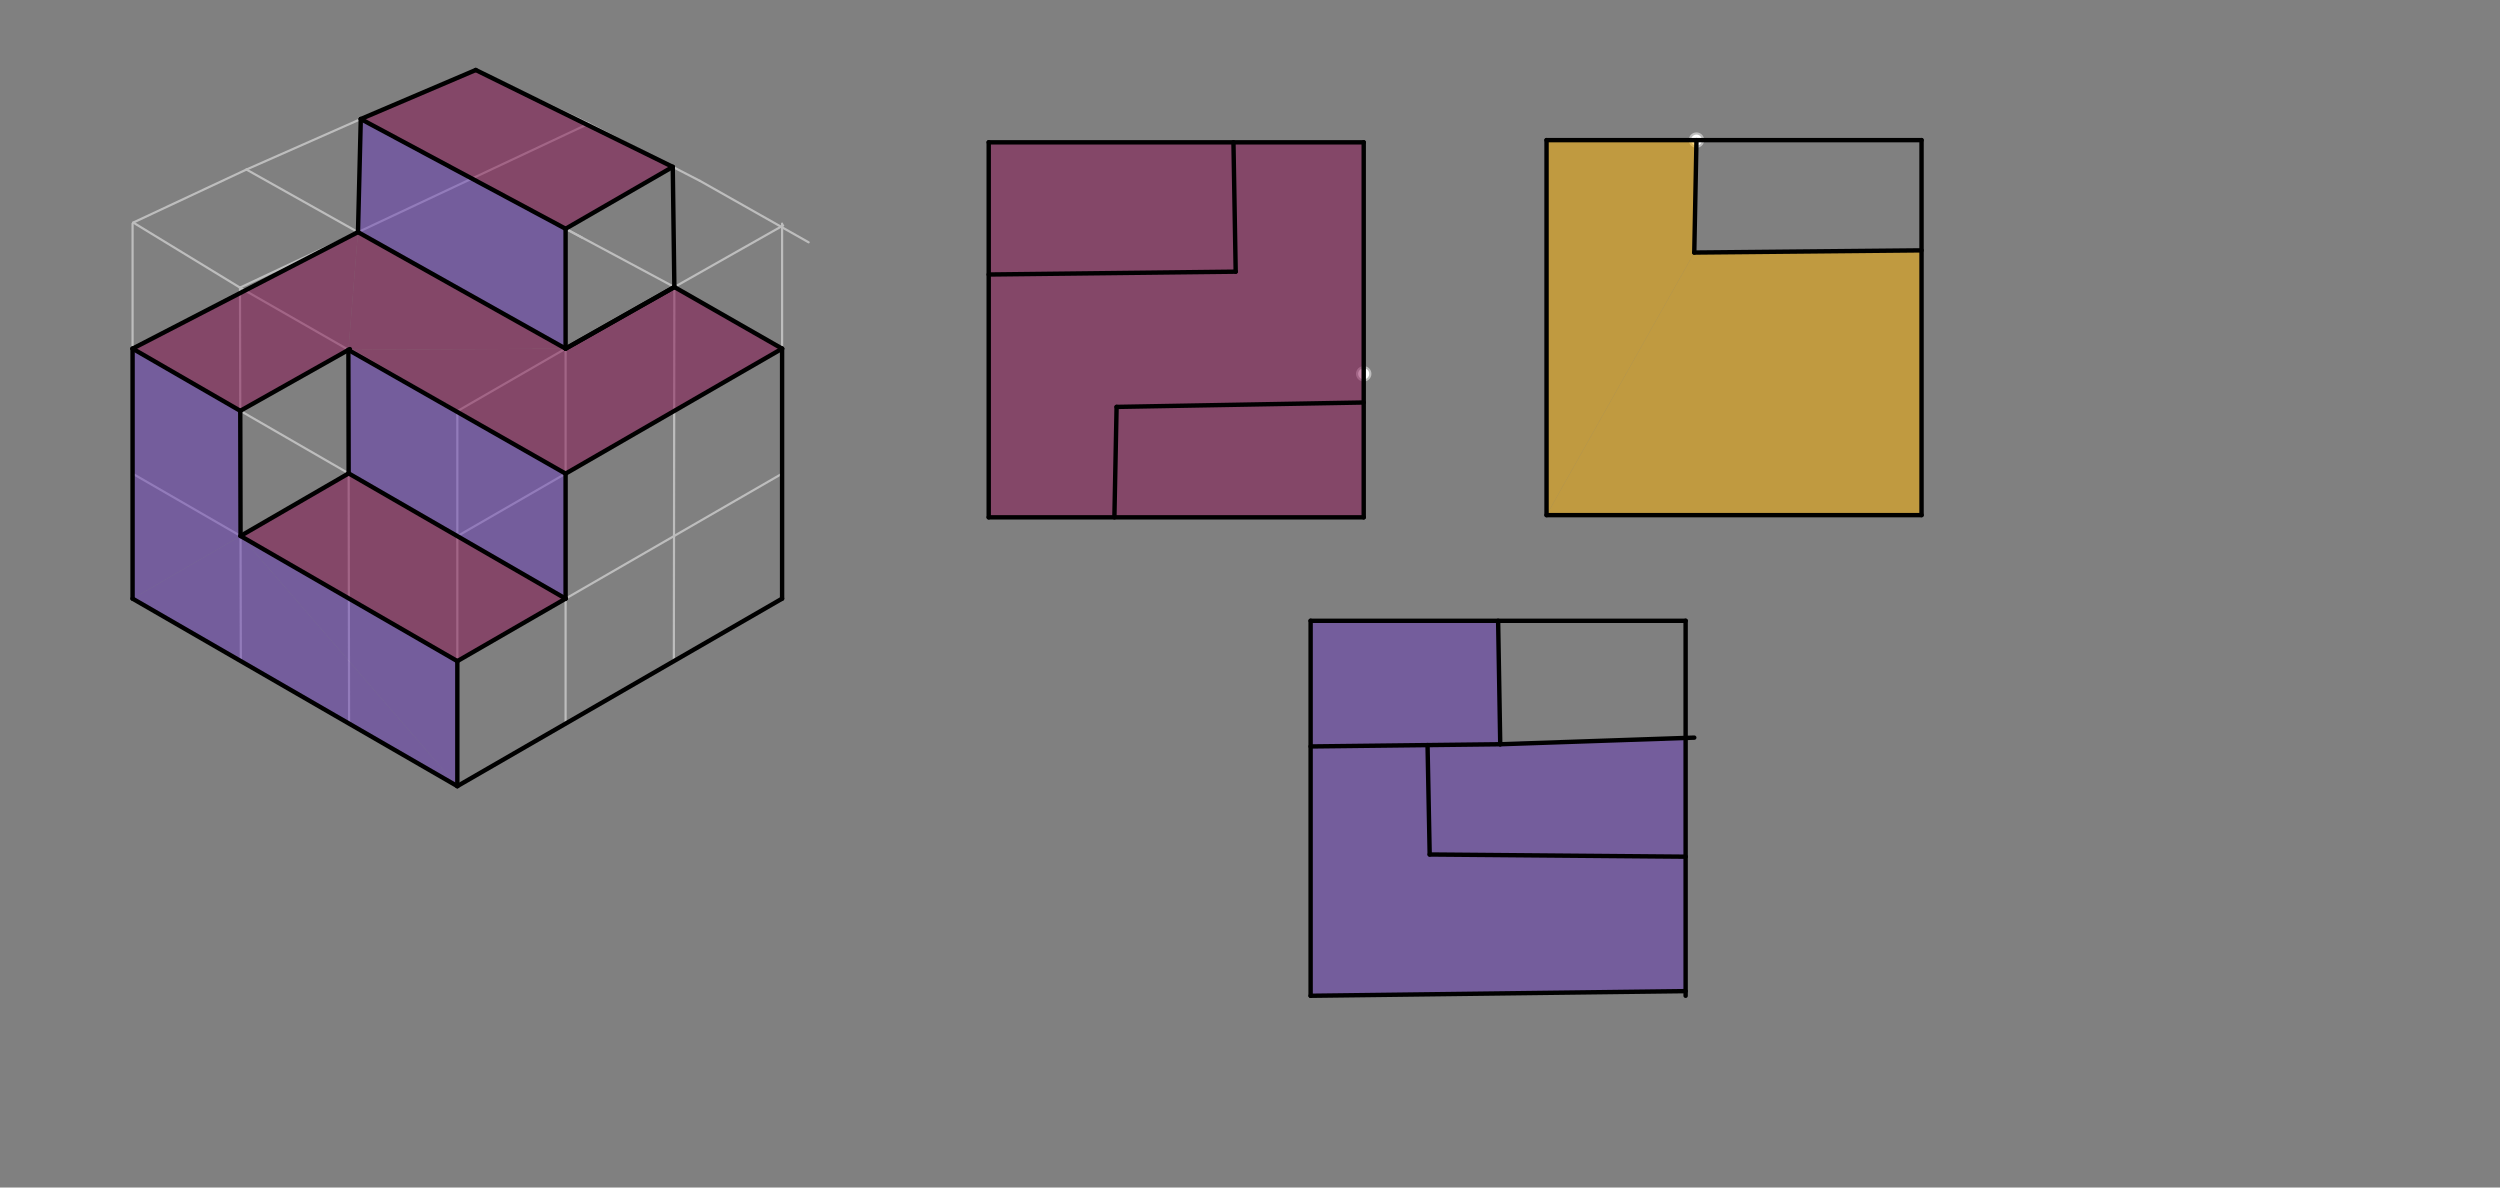 <svg xmlns="http://www.w3.org/2000/svg" class="svg--1it" height="100%" preserveAspectRatio="xMidYMid meet" viewBox="0 0 1133.858 538.583" width="100%"><rect x="0" y="0" width="1133.858" height="538.583" fill="#808080" stroke="none"/><defs><marker id="marker-arrow" markerHeight="16" markerUnits="userSpaceOnUse" markerWidth="24" orient="auto-start-reverse" refX="24" refY="4" viewBox="0 0 24 8"><path d="M 0 0 L 24 4 L 0 8 z" stroke="inherit"></path></marker></defs><g class="aux-layer--1FB"><g class="element--2qn"><line stroke="#BDBDBD" stroke-dasharray="none" stroke-linecap="round" stroke-width="1" x1="207.422" x2="256.519" y1="356.547" y2="328.2"></line></g><g class="element--2qn"><line stroke="#BDBDBD" stroke-dasharray="none" stroke-linecap="round" stroke-width="1" x1="256.519" x2="305.617" y1="328.2" y2="299.854"></line></g><g class="element--2qn"><line stroke="#BDBDBD" stroke-dasharray="none" stroke-linecap="round" stroke-width="1" x1="305.617" x2="354.714" y1="299.854" y2="271.508"></line></g><g class="element--2qn"><line stroke="#BDBDBD" stroke-dasharray="none" stroke-linecap="round" stroke-width="1" x1="207.422" x2="158.324" y1="356.547" y2="328.2"></line></g><g class="element--2qn"><line stroke="#BDBDBD" stroke-dasharray="none" stroke-linecap="round" stroke-width="1" x1="158.324" x2="109.227" y1="328.2" y2="299.854"></line></g><g class="element--2qn"><line stroke="#BDBDBD" stroke-dasharray="none" stroke-linecap="round" stroke-width="1" x1="109.227" x2="60.129" y1="299.854" y2="271.508"></line></g><g class="element--2qn"><line stroke="#BDBDBD" stroke-dasharray="none" stroke-linecap="round" stroke-width="1" x1="60.129" x2="60.129" y1="271.508" y2="214.815"></line></g><g class="element--2qn"><line stroke="#BDBDBD" stroke-dasharray="none" stroke-linecap="round" stroke-width="1" x1="60.129" x2="60.129" y1="214.815" y2="158.122"></line></g><g class="element--2qn"><line stroke="#BDBDBD" stroke-dasharray="none" stroke-linecap="round" stroke-width="1" x1="60.129" x2="60.129" y1="158.122" y2="101.429"></line></g><g class="element--2qn"><line stroke="#BDBDBD" stroke-dasharray="none" stroke-linecap="round" stroke-width="1" x1="207.422" x2="207.422" y1="356.547" y2="299.854"></line></g><g class="element--2qn"><line stroke="#BDBDBD" stroke-dasharray="none" stroke-linecap="round" stroke-width="1" x1="207.422" x2="207.422" y1="299.854" y2="243.161"></line></g><g class="element--2qn"><line stroke="#BDBDBD" stroke-dasharray="none" stroke-linecap="round" stroke-width="1" x1="207.422" x2="207.422" y1="243.161" y2="186.468"></line></g><g class="element--2qn"><line stroke="#BDBDBD" stroke-dasharray="none" stroke-linecap="round" stroke-width="1" x1="354.714" x2="354.714" y1="271.508" y2="214.815"></line></g><g class="element--2qn"><line stroke="#BDBDBD" stroke-dasharray="none" stroke-linecap="round" stroke-width="1" x1="354.714" x2="354.714" y1="214.815" y2="158.122"></line></g><g class="element--2qn"><line stroke="#BDBDBD" stroke-dasharray="none" stroke-linecap="round" stroke-width="1" x1="354.714" x2="354.714" y1="158.122" y2="101.429"></line></g><g class="element--2qn"><line stroke="#BDBDBD" stroke-dasharray="none" stroke-linecap="round" stroke-width="1" x1="207.422" x2="256.519" y1="186.468" y2="158.122"></line></g><g class="element--2qn"><line stroke="#BDBDBD" stroke-dasharray="none" stroke-linecap="round" stroke-width="1" x1="256.519" x2="305.851" y1="158.122" y2="130.185"></line></g><g class="element--2qn"><line stroke="#BDBDBD" stroke-dasharray="none" stroke-linecap="round" stroke-width="1" x1="305.851" x2="355.183" y1="130.185" y2="102.248"></line></g><g class="element--2qn"><line stroke="#BDBDBD" stroke-dasharray="none" stroke-linecap="round" stroke-width="1" x1="207.422" x2="158.025" y1="186.468" y2="158.646"></line></g><g class="element--2qn"><line stroke="#BDBDBD" stroke-dasharray="none" stroke-linecap="round" stroke-width="1" x1="158.025" x2="108.841" y1="158.646" y2="130.451"></line></g><g class="element--2qn"><line stroke="#BDBDBD" stroke-dasharray="none" stroke-linecap="round" stroke-width="1" x1="108.841" x2="60.432" y1="130.451" y2="100.944"></line></g><g class="element--2qn"><line stroke="#BDBDBD" stroke-dasharray="none" stroke-linecap="round" stroke-width="1" x1="60.432" x2="111.77" y1="100.944" y2="76.892"></line></g><g class="element--2qn"><line stroke="#BDBDBD" stroke-dasharray="none" stroke-linecap="round" stroke-width="1" x1="111.77" x2="163.631" y1="76.892" y2="53.988"></line></g><g class="element--2qn"><line stroke="#BDBDBD" stroke-dasharray="none" stroke-linecap="round" stroke-width="1" x1="163.631" x2="215.779" y1="53.988" y2="31.748"></line></g><g class="element--2qn"><line stroke="#BDBDBD" stroke-dasharray="none" stroke-linecap="round" stroke-width="1" x1="215.779" x2="266.982" y1="31.748" y2="56.085"></line></g><g class="element--2qn"><line stroke="#BDBDBD" stroke-dasharray="none" stroke-linecap="round" stroke-width="1" x1="266.982" x2="317.404" y1="56.085" y2="82.004"></line></g><g class="element--2qn"><line stroke="#BDBDBD" stroke-dasharray="none" stroke-linecap="round" stroke-width="1" x1="317.404" x2="366.751" y1="82.004" y2="109.913"></line></g><g class="element--2qn"><line stroke="#BDBDBD" stroke-dasharray="none" stroke-linecap="round" stroke-width="1" x1="256.519" x2="256.519" y1="158.122" y2="328.2"></line></g><g class="element--2qn"><line stroke="#BDBDBD" stroke-dasharray="none" stroke-linecap="round" stroke-width="1" x1="305.851" x2="305.617" y1="130.185" y2="299.854"></line></g><g class="element--2qn"><line stroke="#BDBDBD" stroke-dasharray="none" stroke-linecap="round" stroke-width="1" x1="207.422" x2="354.714" y1="243.161" y2="158.122"></line></g><g class="element--2qn"><line stroke="#BDBDBD" stroke-dasharray="none" stroke-linecap="round" stroke-width="1" x1="207.422" x2="354.714" y1="299.854" y2="214.815"></line></g><g class="element--2qn"><line stroke="#BDBDBD" stroke-dasharray="none" stroke-linecap="round" stroke-width="1" x1="207.422" x2="60.129" y1="243.161" y2="158.122"></line></g><g class="element--2qn"><line stroke="#BDBDBD" stroke-dasharray="none" stroke-linecap="round" stroke-width="1" x1="207.422" x2="60.129" y1="299.854" y2="214.815"></line></g><g class="element--2qn"><line stroke="#BDBDBD" stroke-dasharray="none" stroke-linecap="round" stroke-width="1" x1="158.025" x2="158.324" y1="158.646" y2="328.2"></line></g><g class="element--2qn"><line stroke="#BDBDBD" stroke-dasharray="none" stroke-linecap="round" stroke-width="1" x1="108.841" x2="109.227" y1="130.451" y2="299.854"></line></g><g class="element--2qn"><line stroke="#BDBDBD" stroke-dasharray="none" stroke-linecap="round" stroke-width="1" x1="108.841" x2="266.982" y1="130.451" y2="56.085"></line></g><g class="element--2qn"><line stroke="#BDBDBD" stroke-dasharray="none" stroke-linecap="round" stroke-width="1" x1="256.519" x2="111.77" y1="158.122" y2="76.892"></line></g><g class="element--2qn"><line stroke="#BDBDBD" stroke-dasharray="none" stroke-linecap="round" stroke-width="1" x1="305.851" x2="163.631" y1="130.185" y2="53.988"></line></g><g class="element--2qn"><line stroke="#BDBDBD" stroke-dasharray="none" stroke-linecap="round" stroke-width="1" x1="256.519" x2="158.327" y1="214.815" y2="158.123"></line></g><g class="element--2qn"><line stroke="#BDBDBD" stroke-dasharray="none" stroke-linecap="round" stroke-width="1" x1="256.519" x2="158.124" y1="271.508" y2="214.699"></line></g><g class="element--2qn"><line stroke="#BDBDBD" stroke-dasharray="none" stroke-linecap="round" stroke-width="1" x1="158.684" x2="158.124" y1="158.329" y2="214.699"></line></g><g class="element--2qn"><line stroke="#BDBDBD" stroke-dasharray="none" stroke-linecap="round" stroke-width="1" x1="108.968" x2="158.684" y1="186.319" y2="158.329"></line></g><g class="element--2qn"><line stroke="#BDBDBD" stroke-dasharray="none" stroke-linecap="round" stroke-width="1" x1="109.098" x2="158.124" y1="243.086" y2="214.699"></line></g><g class="element--2qn"><line stroke="#BDBDBD" stroke-dasharray="none" stroke-linecap="round" stroke-width="1" x1="354.714" x2="305.851" y1="158.122" y2="130.185"></line></g><g class="element--2qn"><line stroke="#BDBDBD" stroke-dasharray="none" stroke-linecap="round" stroke-width="1" x1="256.519" x2="305.851" y1="158.122" y2="130.185"></line></g><g class="element--2qn"><line stroke="#BDBDBD" stroke-dasharray="none" stroke-linecap="round" stroke-width="1" x1="256.519" x2="162.362" y1="158.122" y2="105.283"></line></g><g class="element--2qn"><line stroke="#BDBDBD" stroke-dasharray="none" stroke-linecap="round" stroke-width="1" x1="60.129" x2="162.362" y1="158.122" y2="105.283"></line></g><g class="element--2qn"><line stroke="#BDBDBD" stroke-dasharray="none" stroke-linecap="round" stroke-width="1" x1="162.362" x2="163.631" y1="105.283" y2="53.988"></line></g><g class="element--2qn"><line stroke="#BDBDBD" stroke-dasharray="none" stroke-linecap="round" stroke-width="1" x1="163.631" x2="215.779" y1="53.988" y2="31.748"></line></g><g class="element--2qn"><line stroke="#BDBDBD" stroke-dasharray="none" stroke-linecap="round" stroke-width="1" x1="163.631" x2="263.923" y1="53.988" y2="107.722"></line></g><g class="element--2qn"><line stroke="#BDBDBD" stroke-dasharray="none" stroke-linecap="round" stroke-width="1" x1="256.519" x2="256.519" y1="158.122" y2="103.262"></line></g><g class="element--2qn"><line stroke="#BDBDBD" stroke-dasharray="none" stroke-linecap="round" stroke-width="1" x1="256.519" x2="305.556" y1="103.755" y2="75.443"></line></g><g class="element--2qn"><line stroke="#BDBDBD" stroke-dasharray="none" stroke-linecap="round" stroke-width="1" x1="305.125" x2="305.851" y1="75.692" y2="130.185"></line></g><g class="element--2qn"><line stroke="#BDBDBD" stroke-dasharray="none" stroke-linecap="round" stroke-width="1" x1="769.422" x2="768.422" y1="63.547" y2="114.547"></line></g><g class="element--2qn"><line stroke="#BDBDBD" stroke-dasharray="none" stroke-linecap="round" stroke-width="1" x1="768.422" x2="871.501" y1="114.547" y2="113.547"></line></g><g class="element--2qn"><circle cx="618.501" cy="169.547" r="3" stroke="#BDBDBD" stroke-width="1" fill="#ffffff"></circle>}</g><g class="element--2qn"><circle cx="769.422" cy="63.547" r="3" stroke="#BDBDBD" stroke-width="1" fill="#ffffff"></circle>}</g></g><g class="main-layer--3Vd"><g class="element--2qn"><g fill="#880E4F" opacity="0.5"><path d="M 448.422 64.547 L 618.501 64.547 L 618.501 234.626 L 448.422 234.626 L 448.422 64.547 Z" stroke="none"></path></g></g><g class="element--2qn"><g fill="#880E4F" opacity="0.5"><path d="M 108.968 186.319 L 60.129 158.122 L 162.362 105.283 L 158.025 158.7 L 108.968 186.319 Z" stroke="none"></path></g></g><g class="element--2qn"><g fill="#880E4F" opacity="0.5"><path d="M 162.362 105.283 L 256.519 158.122 L 158.025 158.7 L 162.362 105.283 Z" stroke="none"></path></g></g><g class="element--2qn"><g fill="#880E4F" opacity="0.5"><path d="M 158.025 158.7 L 256.519 214.815 L 354.714 158.122 L 305.851 130.185 L 256.519 158.122 L 158.025 158.7 Z" stroke="none"></path></g></g><g class="element--2qn"><g fill="#880E4F" opacity="0.5"><path d="M 256.519 103.755 L 163.631 53.988 L 215.779 31.748 L 305.125 75.692 L 256.519 103.755 Z" stroke="none"></path></g></g><g class="element--2qn"><g fill="#880E4F" opacity="0.5"><path d="M 256.519 271.508 L 158.124 214.699 L 109.098 243.086 L 207.422 299.854 L 256.519 271.508 Z" stroke="none"></path></g></g><g class="element--2qn"><g fill="#FFB300" opacity="0.5"><path d="M 769.422 63.547 L 701.422 63.547 L 701.422 233.626 L 768.422 114.547 L 769.422 63.547 Z" stroke="none"></path></g></g><g class="element--2qn"><g fill="#FFB300" opacity="0.5"><path d="M 768.422 114.547 L 871.501 113.547 L 871.501 233.626 L 701.422 233.626 L 768.422 114.547 Z" stroke="none"></path></g></g><g class="element--2qn"><g fill="#673AB7" opacity="0.5"><path d="M 594.422 281.547 L 679.461 281.547 L 680.422 337.547 L 594.422 338.547 L 594.422 281.547 Z" stroke="none"></path></g></g><g class="element--2qn"><g fill="#673AB7" opacity="0.5"><path d="M 594.422 338.547 L 764.501 334.681 L 764.488 449.521 L 594.422 451.626 L 594.422 338.547 Z" stroke="none"></path></g></g><g class="element--2qn"><g fill="#673AB7" opacity="0.5"><path d="M 256.519 214.815 L 158.025 158.7 L 158.124 214.699 L 256.519 271.508 L 256.519 214.815 Z" stroke="none"></path></g></g><g class="element--2qn"><g fill="#673AB7" opacity="0.5"><path d="M 207.422 299.854 L 109.098 243.086 L 207.422 356.547 L 207.422 299.854 Z" stroke="none"></path></g></g><g class="element--2qn"><g fill="#673AB7" opacity="0.5"><path d="M 207.422 356.547 L 60.129 271.508 L 109.098 243.086 L 207.422 356.547 Z" stroke="none"></path></g></g><g class="element--2qn"><g fill="#673AB7" opacity="0.5"><path d="M 60.129 271.508 L 60.129 158.122 L 108.968 186.319 L 109.098 243.086 L 60.129 271.508 Z" stroke="none"></path></g></g><g class="element--2qn"><g fill="#673AB7" opacity="0.5"><path d="M 256.519 158.122 L 162.362 105.283 L 163.631 53.988 L 256.519 103.755 L 256.519 158.122 Z" stroke="none"></path></g></g><g class="element--2qn"><line stroke="#000000" stroke-dasharray="none" stroke-linecap="round" stroke-width="2" x1="207.422" x2="256.519" y1="299.854" y2="271.508"></line></g><g class="element--2qn"><line stroke="#000000" stroke-dasharray="none" stroke-linecap="round" stroke-width="2" x1="256.519" x2="256.519" y1="214.815" y2="271.508"></line></g><g class="element--2qn"><line stroke="#000000" stroke-dasharray="none" stroke-linecap="round" stroke-width="2" x1="256.519" x2="354.714" y1="214.815" y2="158.122"></line></g><g class="element--2qn"><line stroke="#000000" stroke-dasharray="none" stroke-linecap="round" stroke-width="2" x1="108.968" x2="109.098" y1="186.319" y2="243.086"></line></g><g class="element--2qn"><line stroke="#000000" stroke-dasharray="none" stroke-linecap="round" stroke-width="2" x1="109.098" x2="207.422" y1="243.086" y2="299.854"></line></g><g class="element--2qn"><line stroke="#000000" stroke-dasharray="none" stroke-linecap="round" stroke-width="2" x1="207.422" x2="207.422" y1="299.854" y2="356.547"></line></g><g class="element--2qn"><line stroke="#000000" stroke-dasharray="none" stroke-linecap="round" stroke-width="2" x1="108.968" x2="60.129" y1="186.319" y2="158.122"></line></g><g class="element--2qn"><line stroke="#000000" stroke-dasharray="none" stroke-linecap="round" stroke-width="2" x1="60.129" x2="60.129" y1="158.122" y2="271.508"></line></g><g class="element--2qn"><line stroke="#000000" stroke-dasharray="none" stroke-linecap="round" stroke-width="2" x1="60.129" x2="207.422" y1="271.508" y2="356.547"></line></g><g class="element--2qn"><line stroke="#000000" stroke-dasharray="none" stroke-linecap="round" stroke-width="2" x1="207.422" x2="354.714" y1="356.547" y2="271.508"></line></g><g class="element--2qn"><line stroke="#000000" stroke-dasharray="none" stroke-linecap="round" stroke-width="2" x1="354.714" x2="354.714" y1="271.508" y2="158.122"></line></g><g class="element--2qn"><line stroke="#000000" stroke-dasharray="none" stroke-linecap="round" stroke-width="2" x1="108.968" x2="158.684" y1="186.319" y2="158.329"></line></g><g class="element--2qn"><line stroke="#000000" stroke-dasharray="none" stroke-linecap="round" stroke-width="2" x1="158.025" x2="256.519" y1="158.7" y2="214.815"></line></g><g class="element--2qn"><line stroke="#000000" stroke-dasharray="none" stroke-linecap="round" stroke-width="2" x1="256.519" x2="158.124" y1="271.508" y2="214.699"></line></g><g class="element--2qn"><line stroke="#000000" stroke-dasharray="none" stroke-linecap="round" stroke-width="2" x1="158.124" x2="109.098" y1="214.699" y2="243.086"></line></g><g class="element--2qn"><line stroke="#000000" stroke-dasharray="none" stroke-linecap="round" stroke-width="2" x1="158.124" x2="158.025" y1="214.699" y2="158.7"></line></g><g class="element--2qn"><line stroke="#000000" stroke-dasharray="none" stroke-linecap="round" stroke-width="2" x1="60.129" x2="162.362" y1="158.122" y2="105.283"></line></g><g class="element--2qn"><line stroke="#000000" stroke-dasharray="none" stroke-linecap="round" stroke-width="2" x1="162.362" x2="256.519" y1="105.283" y2="158.122"></line></g><g class="element--2qn"><line stroke="#000000" stroke-dasharray="none" stroke-linecap="round" stroke-width="2" x1="256.519" x2="305.851" y1="158.122" y2="130.185"></line></g><g class="element--2qn"><line stroke="#000000" stroke-dasharray="none" stroke-linecap="round" stroke-width="2" x1="305.851" x2="354.714" y1="130.185" y2="158.122"></line></g><g class="element--2qn"><line stroke="#000000" stroke-dasharray="none" stroke-linecap="round" stroke-width="2" x1="162.362" x2="163.631" y1="105.283" y2="53.988"></line></g><g class="element--2qn"><line stroke="#000000" stroke-dasharray="none" stroke-linecap="round" stroke-width="2" x1="163.631" x2="215.779" y1="53.988" y2="31.748"></line></g><g class="element--2qn"><line stroke="#000000" stroke-dasharray="none" stroke-linecap="round" stroke-width="2" x1="215.779" x2="305.125" y1="31.748" y2="75.692"></line></g><g class="element--2qn"><line stroke="#000000" stroke-dasharray="none" stroke-linecap="round" stroke-width="2" x1="305.125" x2="305.851" y1="75.692" y2="130.185"></line></g><g class="element--2qn"><line stroke="#000000" stroke-dasharray="none" stroke-linecap="round" stroke-width="2" x1="305.851" x2="256.519" y1="130.185" y2="158.122"></line></g><g class="element--2qn"><line stroke="#000000" stroke-dasharray="none" stroke-linecap="round" stroke-width="2" x1="256.519" x2="256.519" y1="158.122" y2="103.755"></line></g><g class="element--2qn"><line stroke="#000000" stroke-dasharray="none" stroke-linecap="round" stroke-width="2" x1="256.519" x2="305.125" y1="103.755" y2="75.692"></line></g><g class="element--2qn"><line stroke="#000000" stroke-dasharray="none" stroke-linecap="round" stroke-width="2" x1="256.519" x2="163.631" y1="103.755" y2="53.988"></line></g><g class="element--2qn"><line stroke="#000000" stroke-dasharray="none" stroke-linecap="round" stroke-width="2" x1="448.422" x2="618.501" y1="64.547" y2="64.547"></line></g><g class="element--2qn"><line stroke="#000000" stroke-dasharray="none" stroke-linecap="round" stroke-width="2" x1="618.501" x2="618.501" y1="64.547" y2="234.626"></line></g><g class="element--2qn"><line stroke="#000000" stroke-dasharray="none" stroke-linecap="round" stroke-width="2" x1="618.501" x2="448.422" y1="234.626" y2="234.626"></line></g><g class="element--2qn"><line stroke="#000000" stroke-dasharray="none" stroke-linecap="round" stroke-width="2" x1="448.422" x2="448.422" y1="234.626" y2="64.547"></line></g><g class="element--2qn"><line stroke="#000000" stroke-dasharray="none" stroke-linecap="round" stroke-width="2" x1="559.422" x2="560.441" y1="64.547" y2="123.214"></line></g><g class="element--2qn"><line stroke="#000000" stroke-dasharray="none" stroke-linecap="round" stroke-width="2" x1="560.441" x2="448.422" y1="123.214" y2="124.501"></line></g><g class="element--2qn"><line stroke="#000000" stroke-dasharray="none" stroke-linecap="round" stroke-width="2" x1="505.422" x2="506.422" y1="234.626" y2="184.547"></line></g><g class="element--2qn"><line stroke="#000000" stroke-dasharray="none" stroke-linecap="round" stroke-width="2" x1="506.422" x2="618.501" y1="184.547" y2="182.547"></line></g><g class="element--2qn"><line stroke="#000000" stroke-dasharray="none" stroke-linecap="round" stroke-width="2" x1="701.422" x2="871.501" y1="63.547" y2="63.547"></line></g><g class="element--2qn"><line stroke="#000000" stroke-dasharray="none" stroke-linecap="round" stroke-width="2" x1="871.501" x2="871.501" y1="63.547" y2="233.626"></line></g><g class="element--2qn"><line stroke="#000000" stroke-dasharray="none" stroke-linecap="round" stroke-width="2" x1="701.422" x2="701.422" y1="63.547" y2="233.626"></line></g><g class="element--2qn"><line stroke="#000000" stroke-dasharray="none" stroke-linecap="round" stroke-width="2" x1="701.422" x2="871.501" y1="233.626" y2="233.626"></line></g><g class="element--2qn"><line stroke="#000000" stroke-dasharray="none" stroke-linecap="round" stroke-width="2" x1="768.422" x2="769.422" y1="114.547" y2="63.547"></line></g><g class="element--2qn"><line stroke="#000000" stroke-dasharray="none" stroke-linecap="round" stroke-width="2" x1="768.422" x2="871.501" y1="114.547" y2="113.547"></line></g><g class="element--2qn"><line stroke="#000000" stroke-dasharray="none" stroke-linecap="round" stroke-width="2" x1="594.422" x2="764.501" y1="281.547" y2="281.547"></line></g><g class="element--2qn"><line stroke="#000000" stroke-dasharray="none" stroke-linecap="round" stroke-width="2" x1="764.501" x2="764.501" y1="281.547" y2="451.626"></line></g><g class="element--2qn"><line stroke="#000000" stroke-dasharray="none" stroke-linecap="round" stroke-width="2" x1="594.422" x2="594.422" y1="281.547" y2="451.626"></line></g><g class="element--2qn"><line stroke="#000000" stroke-dasharray="none" stroke-linecap="round" stroke-width="2" x1="594.422" x2="764.488" y1="451.626" y2="449.521"></line></g><g class="element--2qn"><line stroke="#000000" stroke-dasharray="none" stroke-linecap="round" stroke-width="2" x1="679.461" x2="680.422" y1="281.547" y2="337.547"></line></g><g class="element--2qn"><line stroke="#000000" stroke-dasharray="none" stroke-linecap="round" stroke-width="2" x1="680.422" x2="594.422" y1="337.547" y2="338.547"></line></g><g class="element--2qn"><line stroke="#000000" stroke-dasharray="none" stroke-linecap="round" stroke-width="2" x1="647.45" x2="648.422" y1="337.93" y2="387.547"></line></g><g class="element--2qn"><line stroke="#000000" stroke-dasharray="none" stroke-linecap="round" stroke-width="2" x1="648.422" x2="764.501" y1="387.547" y2="388.547"></line></g><g class="element--2qn"><line stroke="#000000" stroke-dasharray="none" stroke-linecap="round" stroke-width="2" x1="680.422" x2="768.422" y1="337.547" y2="334.547"></line></g></g><g class="snaps-layer--2PT"></g><g class="temp-layer--rAP"></g></svg>